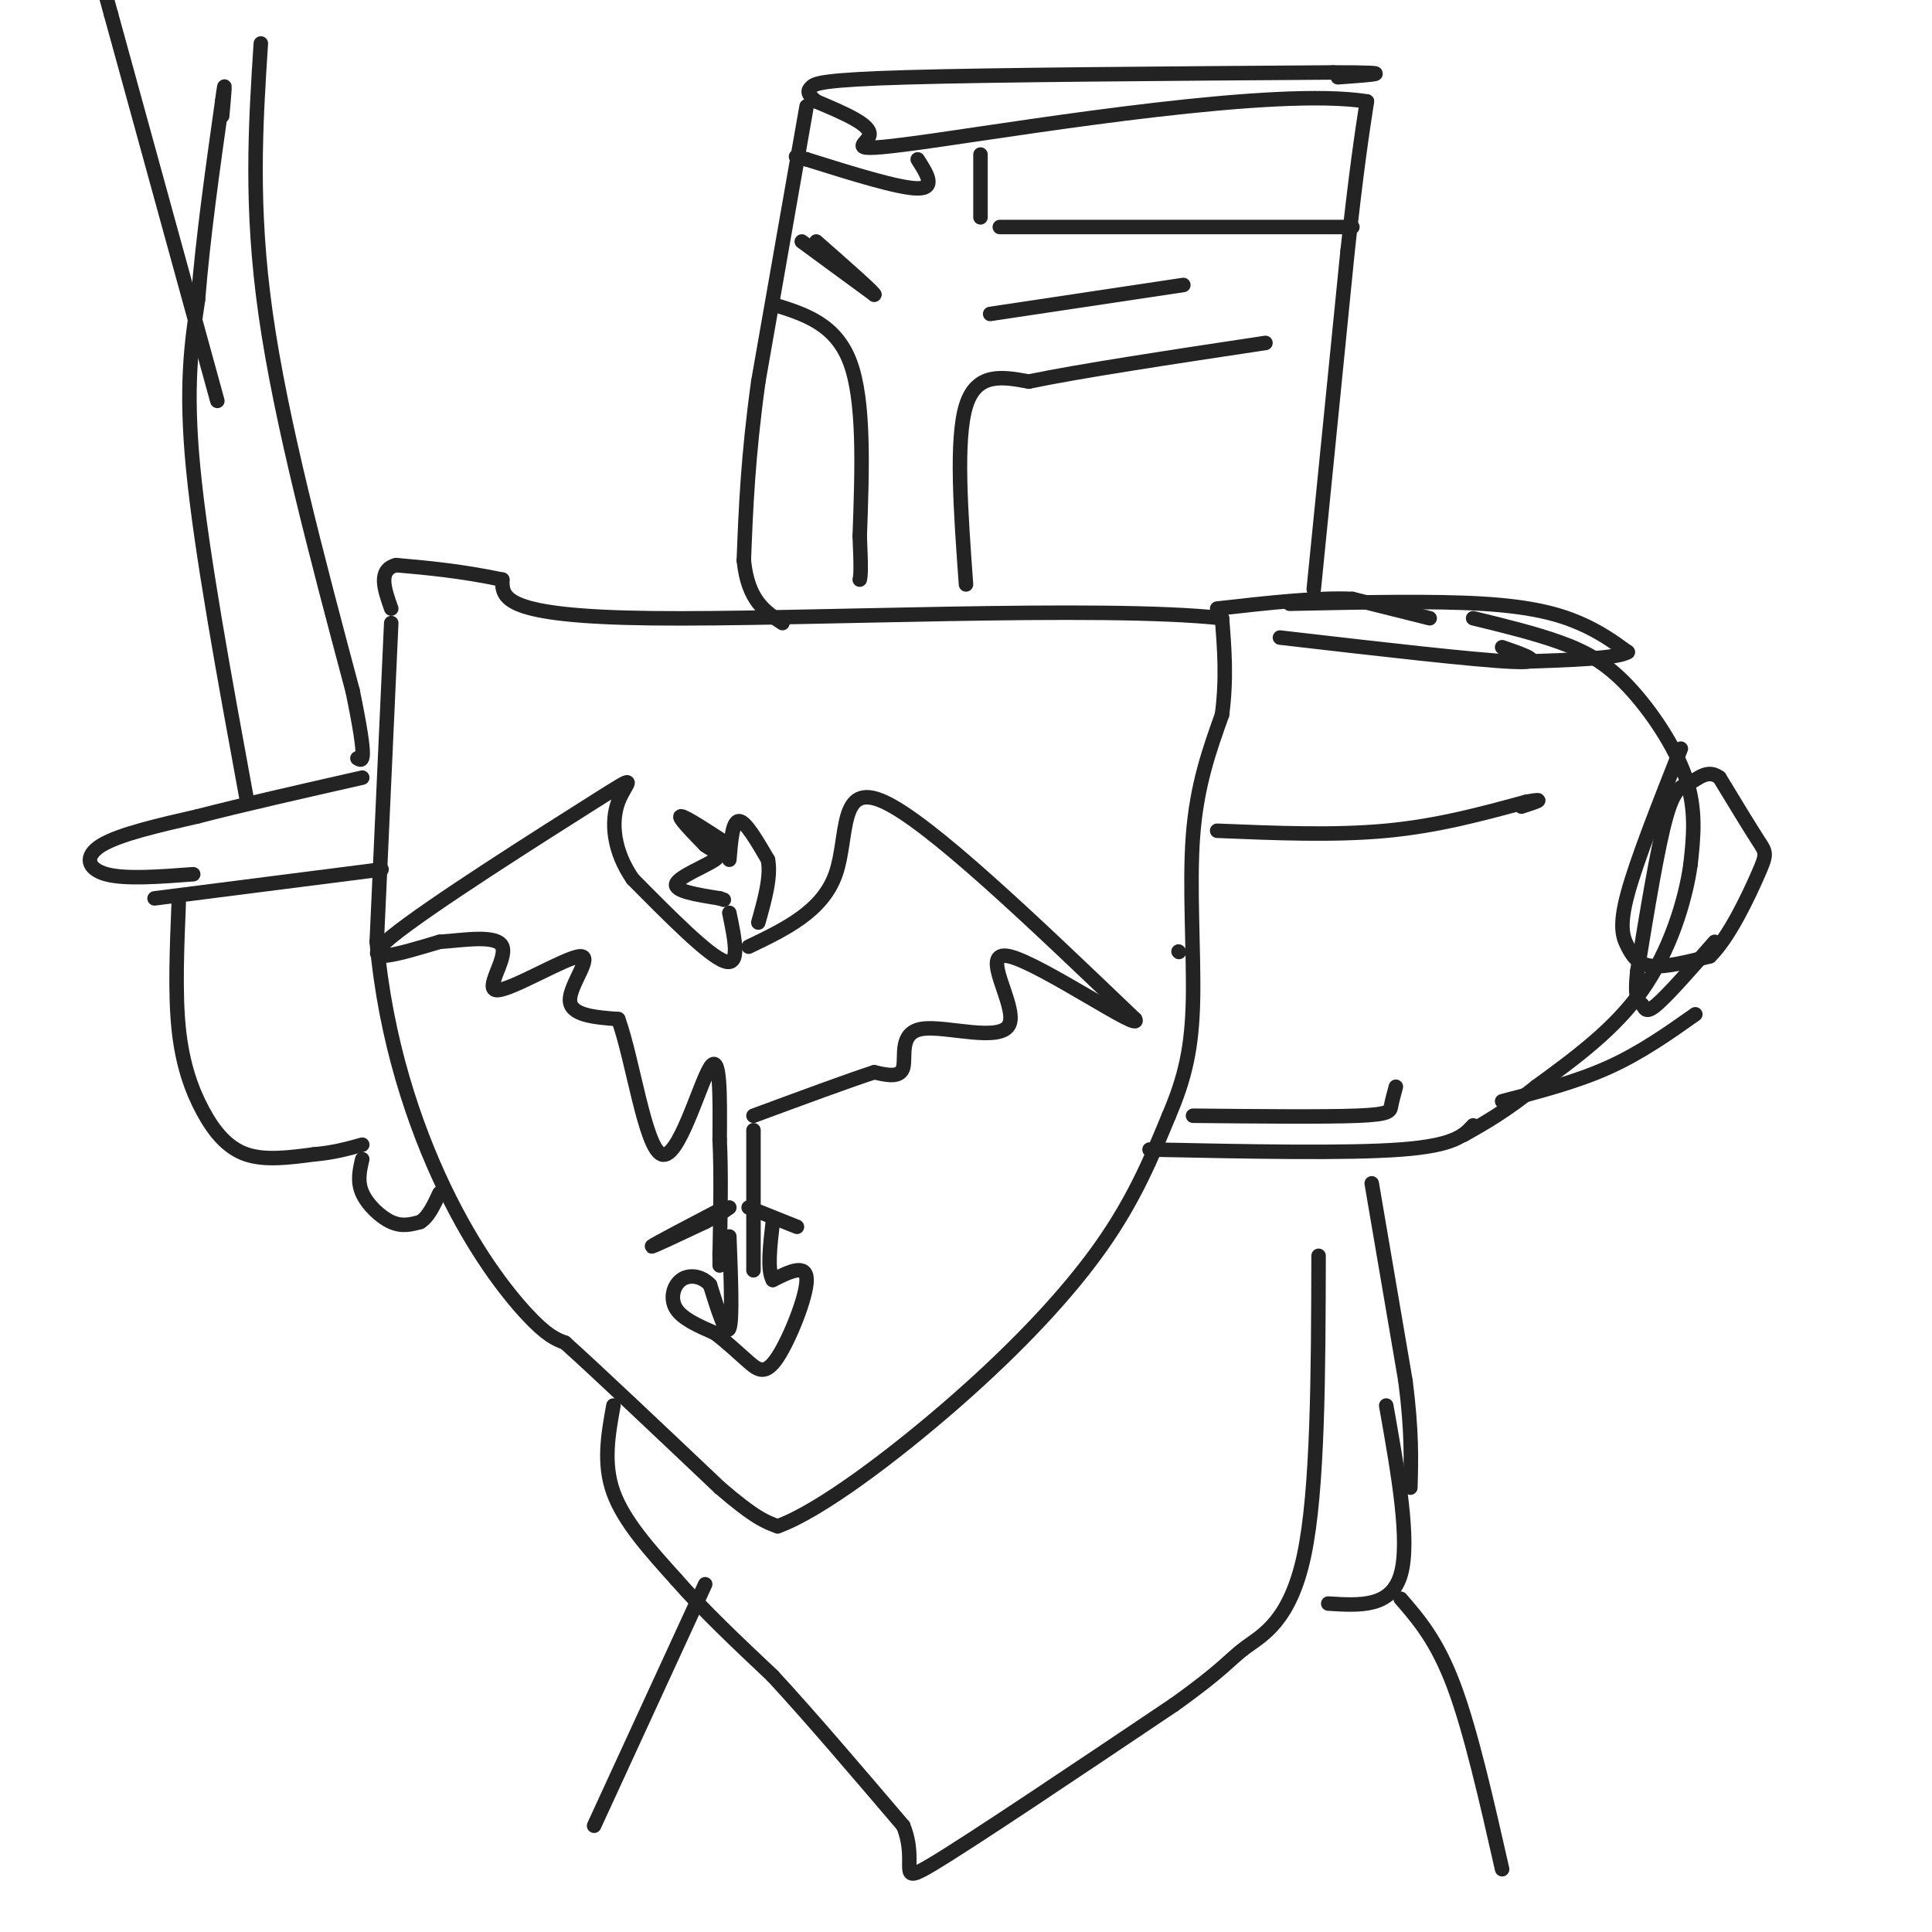 <svg viewBox='0 0 400 400' version='1.1' xmlns='http://www.w3.org/2000/svg' xmlns:xlink='http://www.w3.org/1999/xlink'><g fill='none' stroke='rgb(35,35,35)' stroke-width='3' stroke-linecap='round' stroke-linejoin='round'><path d='M81,129c0.000,0.000 -3.000,66.000 -3,66'/><path d='M78,195c1.786,20.274 7.750,37.958 14,51c6.250,13.042 12.786,21.440 17,26c4.214,4.560 6.107,5.280 8,6'/><path d='M117,278c6.667,6.000 19.333,18.000 32,30'/><path d='M149,308c7.333,6.333 9.667,7.167 12,8'/><path d='M161,316c8.607,-3.060 24.125,-14.708 37,-26c12.875,-11.292 23.107,-22.226 30,-32c6.893,-9.774 10.446,-18.387 14,-27'/><path d='M242,231c3.369,-7.881 4.792,-14.083 5,-24c0.208,-9.917 -0.798,-23.548 0,-34c0.798,-10.452 3.399,-17.726 6,-25'/><path d='M253,148c1.000,-7.500 0.500,-13.750 0,-20'/><path d='M253,128c-24.844,-2.756 -86.956,0.356 -118,0c-31.044,-0.356 -31.022,-4.178 -31,-8'/><path d='M104,120c-8.833,-1.833 -15.417,-2.417 -22,-3'/><path d='M82,117c-3.833,1.000 -2.417,5.000 -1,9'/><path d='M244,197c0.000,0.000 0.100,0.100 0.1,0.1'/><path d='M252,172c12.167,0.500 24.333,1.000 35,0c10.667,-1.000 19.833,-3.500 29,-6'/><path d='M316,166c4.667,-0.833 1.833,0.083 -1,1'/><path d='M238,238c20.417,0.417 40.833,0.833 52,0c11.167,-0.833 13.083,-2.917 15,-5'/><path d='M305,128c6.375,1.554 12.750,3.107 18,5c5.250,1.893 9.375,4.125 14,9c4.625,4.875 9.750,12.393 12,19c2.250,6.607 1.625,12.304 1,18'/><path d='M350,179c-1.089,7.689 -4.311,17.911 -10,26c-5.689,8.089 -13.844,14.044 -22,20'/><path d='M318,225c-6.167,5.000 -10.583,7.500 -15,10'/><path d='M37,187c-0.381,9.333 -0.762,18.667 0,26c0.762,7.333 2.667,12.667 5,17c2.333,4.333 5.095,7.667 9,9c3.905,1.333 8.952,0.667 14,0'/><path d='M65,239c4.000,-0.333 7.000,-1.167 10,-2'/><path d='M32,186c0.000,0.000 47.000,-6.000 47,-6'/><path d='M40,181c-7.044,0.533 -14.089,1.067 -18,0c-3.911,-1.067 -4.689,-3.733 -1,-6c3.689,-2.267 11.844,-4.133 20,-6'/><path d='M41,169c9.000,-2.333 21.500,-5.167 34,-8'/><path d='M51,165c-4.667,-25.417 -9.333,-50.833 -11,-68c-1.667,-17.167 -0.333,-26.083 1,-35'/><path d='M41,62c1.000,-12.667 3.000,-26.833 5,-41'/><path d='M46,21c0.833,-6.333 0.417,-1.667 0,3'/><path d='M45,83c0.000,0.000 -22.000,-80.000 -22,-80'/><path d='M23,3c-3.667,-13.333 -1.833,-6.667 0,0'/><path d='M54,9c-1.083,16.833 -2.167,33.667 1,56c3.167,22.333 10.583,50.167 18,78'/><path d='M73,143c3.167,15.333 2.083,14.667 1,14'/><path d='M75,240c-0.533,2.289 -1.067,4.578 0,7c1.067,2.422 3.733,4.978 6,6c2.267,1.022 4.133,0.511 6,0'/><path d='M87,253c1.667,-1.000 2.833,-3.500 4,-6'/><path d='M296,128c0.000,0.000 -16.000,-4.000 -16,-4'/><path d='M280,124c-7.333,-0.333 -17.667,0.833 -28,2'/><path d='M167,22c0.000,0.000 -10.000,57.000 -10,57'/><path d='M157,79c-2.167,15.667 -2.583,26.333 -3,37'/><path d='M154,116c0.833,8.333 4.417,10.667 8,13'/><path d='M166,50c0.000,0.000 15.000,11.000 15,11'/><path d='M181,61c0.500,0.000 -5.750,-5.500 -12,-11'/><path d='M205,65c0.000,0.000 40.000,-6.000 40,-6'/><path d='M272,122c0.000,0.000 7.000,-70.000 7,-70'/><path d='M279,52c1.833,-16.833 2.917,-23.917 4,-31'/><path d='M283,21c-18.810,-3.012 -67.833,4.958 -89,8c-21.167,3.042 -14.476,1.155 -14,-1c0.476,-2.155 -5.262,-4.577 -11,-7'/><path d='M169,21c-2.071,-1.655 -1.750,-2.292 -1,-3c0.750,-0.708 1.929,-1.488 20,-2c18.071,-0.512 53.036,-0.756 88,-1'/><path d='M276,15c14.833,0.000 7.917,0.500 1,1'/><path d='M203,32c0.000,0.000 0.000,13.000 0,13'/><path d='M190,33c1.917,3.000 3.833,6.000 0,6c-3.833,0.000 -13.417,-3.000 -23,-6'/><path d='M167,33c-3.833,-1.000 -1.917,-0.500 0,0'/><path d='M160,63c6.500,2.000 13.000,4.000 16,12c3.000,8.000 2.500,22.000 2,36'/><path d='M178,111c0.333,7.500 0.167,8.250 0,9'/><path d='M200,121c-1.083,-15.000 -2.167,-30.000 0,-37c2.167,-7.000 7.583,-6.000 13,-5'/><path d='M213,79c10.333,-2.167 29.667,-5.083 49,-8'/><path d='M207,47c0.000,0.000 73.000,0.000 73,0'/><path d='M265,132c20.167,2.333 40.333,4.667 48,5c7.667,0.333 2.833,-1.333 -2,-3'/><path d='M267,125c14.889,-0.311 29.778,-0.622 40,0c10.222,0.622 15.778,2.178 20,4c4.222,1.822 7.111,3.911 10,6'/><path d='M337,135c-2.000,1.333 -12.000,1.667 -22,2'/><path d='M348,155c-4.571,11.565 -9.143,23.131 -11,30c-1.857,6.869 -1.000,9.042 0,11c1.000,1.958 2.143,3.702 5,4c2.857,0.298 7.429,-0.851 12,-2'/><path d='M354,198c4.024,-3.893 8.083,-12.625 10,-17c1.917,-4.375 1.690,-4.393 0,-7c-1.690,-2.607 -4.845,-7.804 -8,-13'/><path d='M356,161c-2.369,-1.821 -4.292,0.125 -6,1c-1.708,0.875 -3.202,0.679 -5,7c-1.798,6.321 -3.899,19.161 -6,32'/><path d='M339,201c-0.738,6.381 0.417,6.333 1,7c0.583,0.667 0.595,2.048 3,0c2.405,-2.048 7.202,-7.524 12,-13'/><path d='M311,228c7.667,-2.000 15.333,-4.000 22,-7c6.667,-3.000 12.333,-7.000 18,-11'/><path d='M284,245c0.000,0.000 7.000,41.000 7,41'/><path d='M291,286c1.333,10.500 1.167,16.250 1,22'/><path d='M247,231c13.600,0.133 27.200,0.267 34,0c6.800,-0.267 6.800,-0.933 7,-2c0.200,-1.067 0.600,-2.533 1,-4'/><path d='M127,291c-1.083,6.000 -2.167,12.000 0,18c2.167,6.000 7.583,12.000 13,18'/><path d='M140,327c5.500,6.333 12.750,13.167 20,20'/><path d='M160,347c7.833,8.500 17.417,19.750 27,31'/><path d='M187,378c3.311,8.067 -1.911,12.733 6,8c7.911,-4.733 28.956,-18.867 50,-33'/><path d='M243,353c10.452,-7.429 11.583,-9.500 15,-12c3.417,-2.500 9.119,-5.429 12,-19c2.881,-13.571 2.940,-37.786 3,-62'/><path d='M287,291c2.500,14.083 5.000,28.167 3,35c-2.000,6.833 -8.500,6.417 -15,6'/><path d='M290,331c3.750,4.333 7.500,8.667 11,18c3.500,9.333 6.750,23.667 10,38'/><path d='M146,328c0.000,0.000 -23.000,50.000 -23,50'/><path d='M151,175c-4.583,-3.000 -9.167,-6.000 -10,-6c-0.833,0.000 2.083,3.000 5,6'/><path d='M146,175c1.810,1.345 3.833,1.708 2,3c-1.833,1.292 -7.524,3.512 -8,5c-0.476,1.488 4.262,2.244 9,3'/><path d='M149,186c1.500,0.500 0.750,0.250 0,0'/><path d='M151,178c0.333,-4.000 0.667,-8.000 2,-8c1.333,0.000 3.667,4.000 6,8'/><path d='M159,178c0.667,3.500 -0.667,8.250 -2,13'/><path d='M151,189c1.167,5.583 2.333,11.167 -1,10c-3.333,-1.167 -11.167,-9.083 -19,-17'/><path d='M131,182c-4.018,-5.810 -4.561,-11.836 -3,-16c1.561,-4.164 5.228,-6.467 -5,0c-10.228,6.467 -34.351,21.705 -42,28c-7.649,6.295 1.175,3.648 10,1'/><path d='M91,195c4.845,-0.314 11.959,-1.598 13,1c1.041,2.598 -3.989,9.078 -1,9c2.989,-0.078 13.997,-6.713 17,-7c3.003,-0.287 -1.999,5.775 -2,9c-0.001,3.225 5.000,3.612 10,4'/><path d='M128,211c3.012,8.202 5.542,26.708 9,28c3.458,1.292 7.845,-14.631 10,-18c2.155,-3.369 2.077,5.815 2,15'/><path d='M149,236c0.333,6.500 0.167,15.250 0,24'/><path d='M149,260c0.000,3.833 0.000,1.417 0,-1'/><path d='M156,263c0.000,0.000 0.000,-29.000 0,-29'/><path d='M155,196c7.644,-3.667 15.289,-7.333 18,-15c2.711,-7.667 0.489,-19.333 10,-15c9.511,4.333 30.756,24.667 52,45'/><path d='M235,211c1.875,3.150 -19.437,-11.474 -26,-13c-6.563,-1.526 1.622,10.044 0,14c-1.622,3.956 -13.052,0.296 -18,1c-4.948,0.704 -3.414,5.773 -4,8c-0.586,2.227 -3.293,1.614 -6,1'/><path d='M181,222c-5.167,1.667 -15.083,5.333 -25,9'/><path d='M150,250c-7.167,3.750 -14.333,7.500 -15,8c-0.667,0.500 5.167,-2.250 11,-5'/><path d='M146,253c2.667,-1.333 3.833,-2.167 5,-3'/><path d='M155,250c0.000,0.000 10.000,4.000 10,4'/><path d='M151,256c0.333,8.667 0.667,17.333 0,19c-0.667,1.667 -2.333,-3.667 -4,-9'/><path d='M147,266c-1.821,-1.917 -4.375,-2.208 -6,-1c-1.625,1.208 -2.321,3.917 -1,6c1.321,2.083 4.661,3.542 8,5'/><path d='M148,276c2.577,1.938 5.021,4.282 7,6c1.979,1.718 3.494,2.809 6,-1c2.506,-3.809 6.002,-12.517 6,-16c-0.002,-3.483 -3.501,-1.742 -7,0'/><path d='M160,265c-1.167,-2.000 -0.583,-7.000 0,-12'/></g>
</svg>